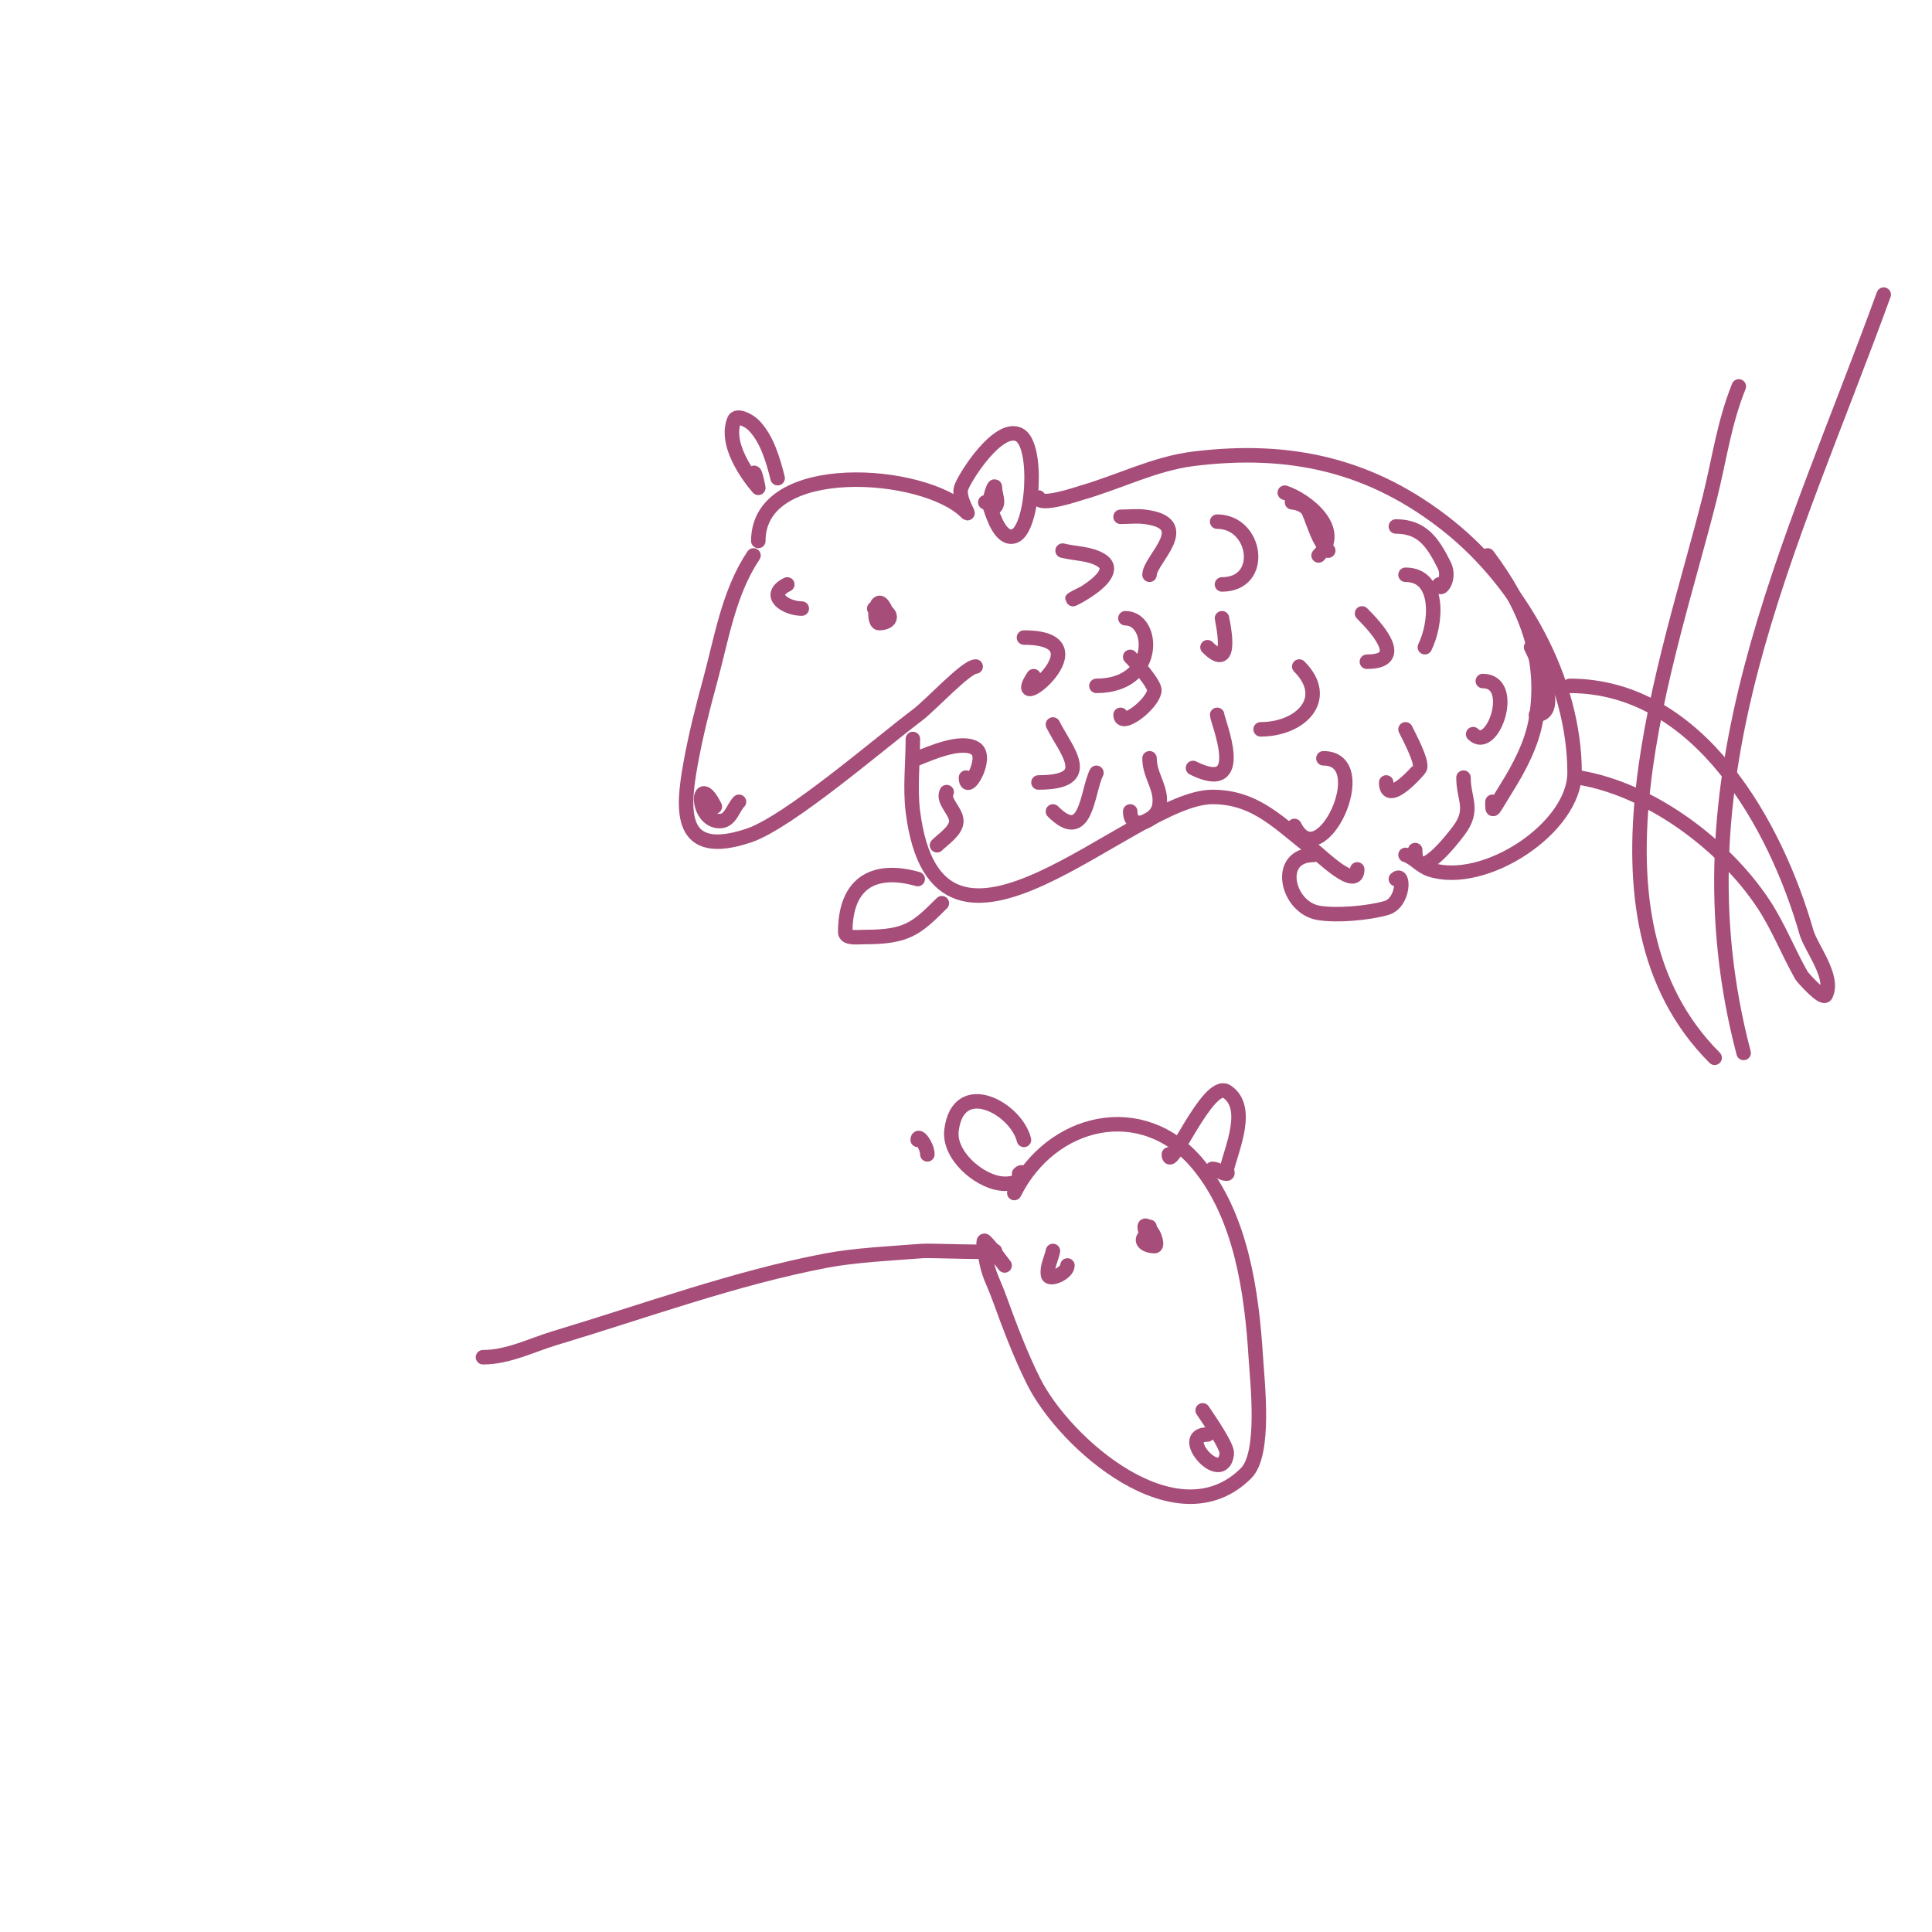 <svg viewBox='0 0 400 400' version='1.1' xmlns='http://www.w3.org/2000/svg' xmlns:xlink='http://www.w3.org/1999/xlink'><g fill='none' stroke='#a64d79' stroke-width='3' stroke-linecap='round' stroke-linejoin='round'><path d='M156,115c-5.163,7.744 -6.59,17.162 -9,26c-1.553,5.694 -2.941,11.177 -4,17c-1.796,9.875 -2.545,19.848 12,15c8.279,-2.76 27.154,-19.116 35,-25c2.599,-1.949 10.028,-10 12,-10'/><path d='M157,112c0,-17.11 34.379,-14.621 43,-6c1.28,1.28 -1.759,-2.722 -1,-5c0.739,-2.216 7.672,-13.164 12,-11c4.112,2.056 2.959,19.68 -1,21c-2.793,0.931 -4.381,-4.143 -5,-6c-0.435,-1.304 1,-5.374 1,-4c0,1.333 0.943,3.057 0,4c-0.527,0.527 -1.255,-1 -2,-1'/><path d='M161,99c-0.922,-3.689 -2.199,-8.199 -5,-11c-0.972,-0.972 -3.49,-2.276 -4,-1c-2.356,5.89 5,14 5,14c0,0 -1,-5.362 -1,-2'/><path d='M148,167c-3.797,-7.595 -4.12,3 1,3c2.273,0 2.718,-2.718 4,-4'/><path d='M184,128c-2.566,-7.698 -3.552,1 -2,1c3.331,0 2.804,-3 -1,-3'/><path d='M163,121c-4.541,2.271 -0.26,5 3,5'/><path d='M215,103c0,2.069 8.487,-0.853 9,-1c7.585,-2.167 15.051,-6.006 23,-7c20.042,-2.505 37.045,1.236 53,14c14.858,11.887 26,31.912 26,51c0,11.443 -18.751,23.75 -30,20c-1.844,-0.615 -3.156,-2.385 -5,-3'/><path d='M281,180c0,4.543 -7.576,-2.932 -9,-4c-7.003,-5.252 -11.78,-11 -21,-11c-16.631,0 -56.89,43.877 -62,3c-0.603,-4.821 0,-10.112 0,-15'/><path d='M325,142c26.948,0 42.769,29.19 49,51c0.922,3.226 5.872,9.257 4,13c-0.573,1.147 -4.831,-3.704 -5,-4c-2.822,-4.939 -4.792,-10.188 -8,-15c-8.19,-12.285 -23.418,-23.57 -38,-26'/><path d='M272,177c-8.048,0 -5.569,10.905 1,12c3.846,0.641 10.341,0.045 14,-1c3.771,-1.077 3.722,-7.722 2,-6'/><path d='M190,182c-8.581,-2.452 -15,0.334 -15,11c0,1.374 2.626,1 4,1c8.754,0 10.702,-1.702 16,-7'/><path d='M212,132c17.596,0 -4.026,17.039 2,8'/><path d='M220,114c2.667,0.667 5.669,0.543 8,2c5.681,3.551 -11.735,10.867 -4,7'/><path d='M232,107c1.667,0 3.346,-0.207 5,0c10.723,1.34 1,8.861 1,12'/><path d='M233,128c6.154,0 6.815,14 -6,14'/><path d='M218,150c2.714,5.428 8.996,12 -3,12'/><path d='M196,164c-0.943,1.886 2,3.892 2,6c0,1.997 -2.756,3.756 -4,5'/><path d='M227,160c-1.95,3.901 -2.011,14.989 -9,8'/><path d='M190,157c2.568,-1.027 9.079,-3.947 12,-2c2.741,1.828 -2,9.922 -2,6'/><path d='M234,136c1.016,1.016 5.168,5.659 5,7c-0.356,2.845 -7,7.867 -7,5'/><path d='M238,157c0,3.776 2.749,6.257 2,10c-0.586,2.932 -6,5.331 -6,1'/><path d='M252,108c8.237,0 10.057,13 1,13'/><path d='M266,102c4.563,1.521 12.344,7.656 7,13'/><path d='M269,138c6.616,6.616 0.34,13 -8,13'/><path d='M252,148c0,1.217 6.738,16.869 -5,11'/><path d='M282,127c2.884,2.884 9.494,10 1,10'/><path d='M253,128c0,0.269 2.714,11.714 -3,6'/><path d='M291,119c7.259,0 6.43,10.139 4,15'/><path d='M291,151c1.004,2.008 3.419,6.603 3,8c-0.097,0.324 -7,8.17 -7,3'/><path d='M307,141c7.224,0 2.053,15.053 -2,11'/><path d='M317,134c1.297,2.594 6.567,14 1,14'/><path d='M289,109c5.437,0 7.649,3.299 10,8c1.436,2.871 -1,5.774 -1,4'/><path d='M268,104c-1.87,0 2.029,-0.266 3,2c1.174,2.74 1.892,5.892 4,8'/><path d='M303,161c0,4.509 2.33,6.56 -1,11c-1.099,1.465 -9,11.831 -9,4'/><path d='M274,157c10.903,0 -0.631,24.737 -6,14'/><path d='M308,115c7.804,10.405 12.151,21.092 10,34c-0.815,4.888 -3.391,9.826 -6,14c-3.2,5.12 -3,5.496 -3,3'/><path d='M100,281c5.234,0 10.088,-2.526 15,-4c18.307,-5.492 37.184,-12.416 56,-16c6.041,-1.151 13.75,-1.519 20,-2c1.657,-0.127 15,0.449 15,0'/><path d='M210,247c7.631,-15.262 26.526,-19.769 38,-6c8.963,10.755 11.151,26.419 12,40c0.328,5.249 2.037,19.963 -2,24c-14.277,14.277 -37.541,-6.082 -44,-19c-2.741,-5.481 -4.906,-11.241 -7,-17c-1.55,-4.262 -2.3,-4.801 -3,-9c-0.164,-0.986 -0.707,-3.707 0,-3c1.509,1.509 2.667,3.333 4,5'/><path d='M250,297c-6.611,0 3.135,10.924 4,4c0.186,-1.489 -3.761,-7.142 -5,-9'/><path d='M242,239c0,4.296 8.11,-15.593 12,-13c4.869,3.246 1.092,11.633 0,16c-0.081,0.323 0.333,1 0,1c-1.298,0 -1.702,-1 -3,-1'/><path d='M212,236c-1.646,-6.583 -13.615,-13.08 -15,-2c-0.64,5.119 5.496,10.357 10,11c5.198,0.743 5.386,-3.386 4,-2'/><path d='M237,256c-1.077,1.077 0.456,2 2,2c0.667,0 0.211,-1.368 0,-2c-0.298,-0.894 -2,-2.943 -2,-2c0,1.374 1,1.374 1,0'/><path d='M218,259c-0.333,1.667 -1.333,3.333 -1,5c0.24,1.202 4,-0.378 4,-2'/><path d='M192,239c0,-1.797 -2,-4.417 -2,-3'/><path d='M361,218c-14.965,-56.867 9.714,-103.964 29,-157'/><path d='M355,219c-29.54,-29.54 -9.498,-82.009 -1,-116c2.018,-8.074 2.911,-15.276 6,-23'/></g>
</svg>